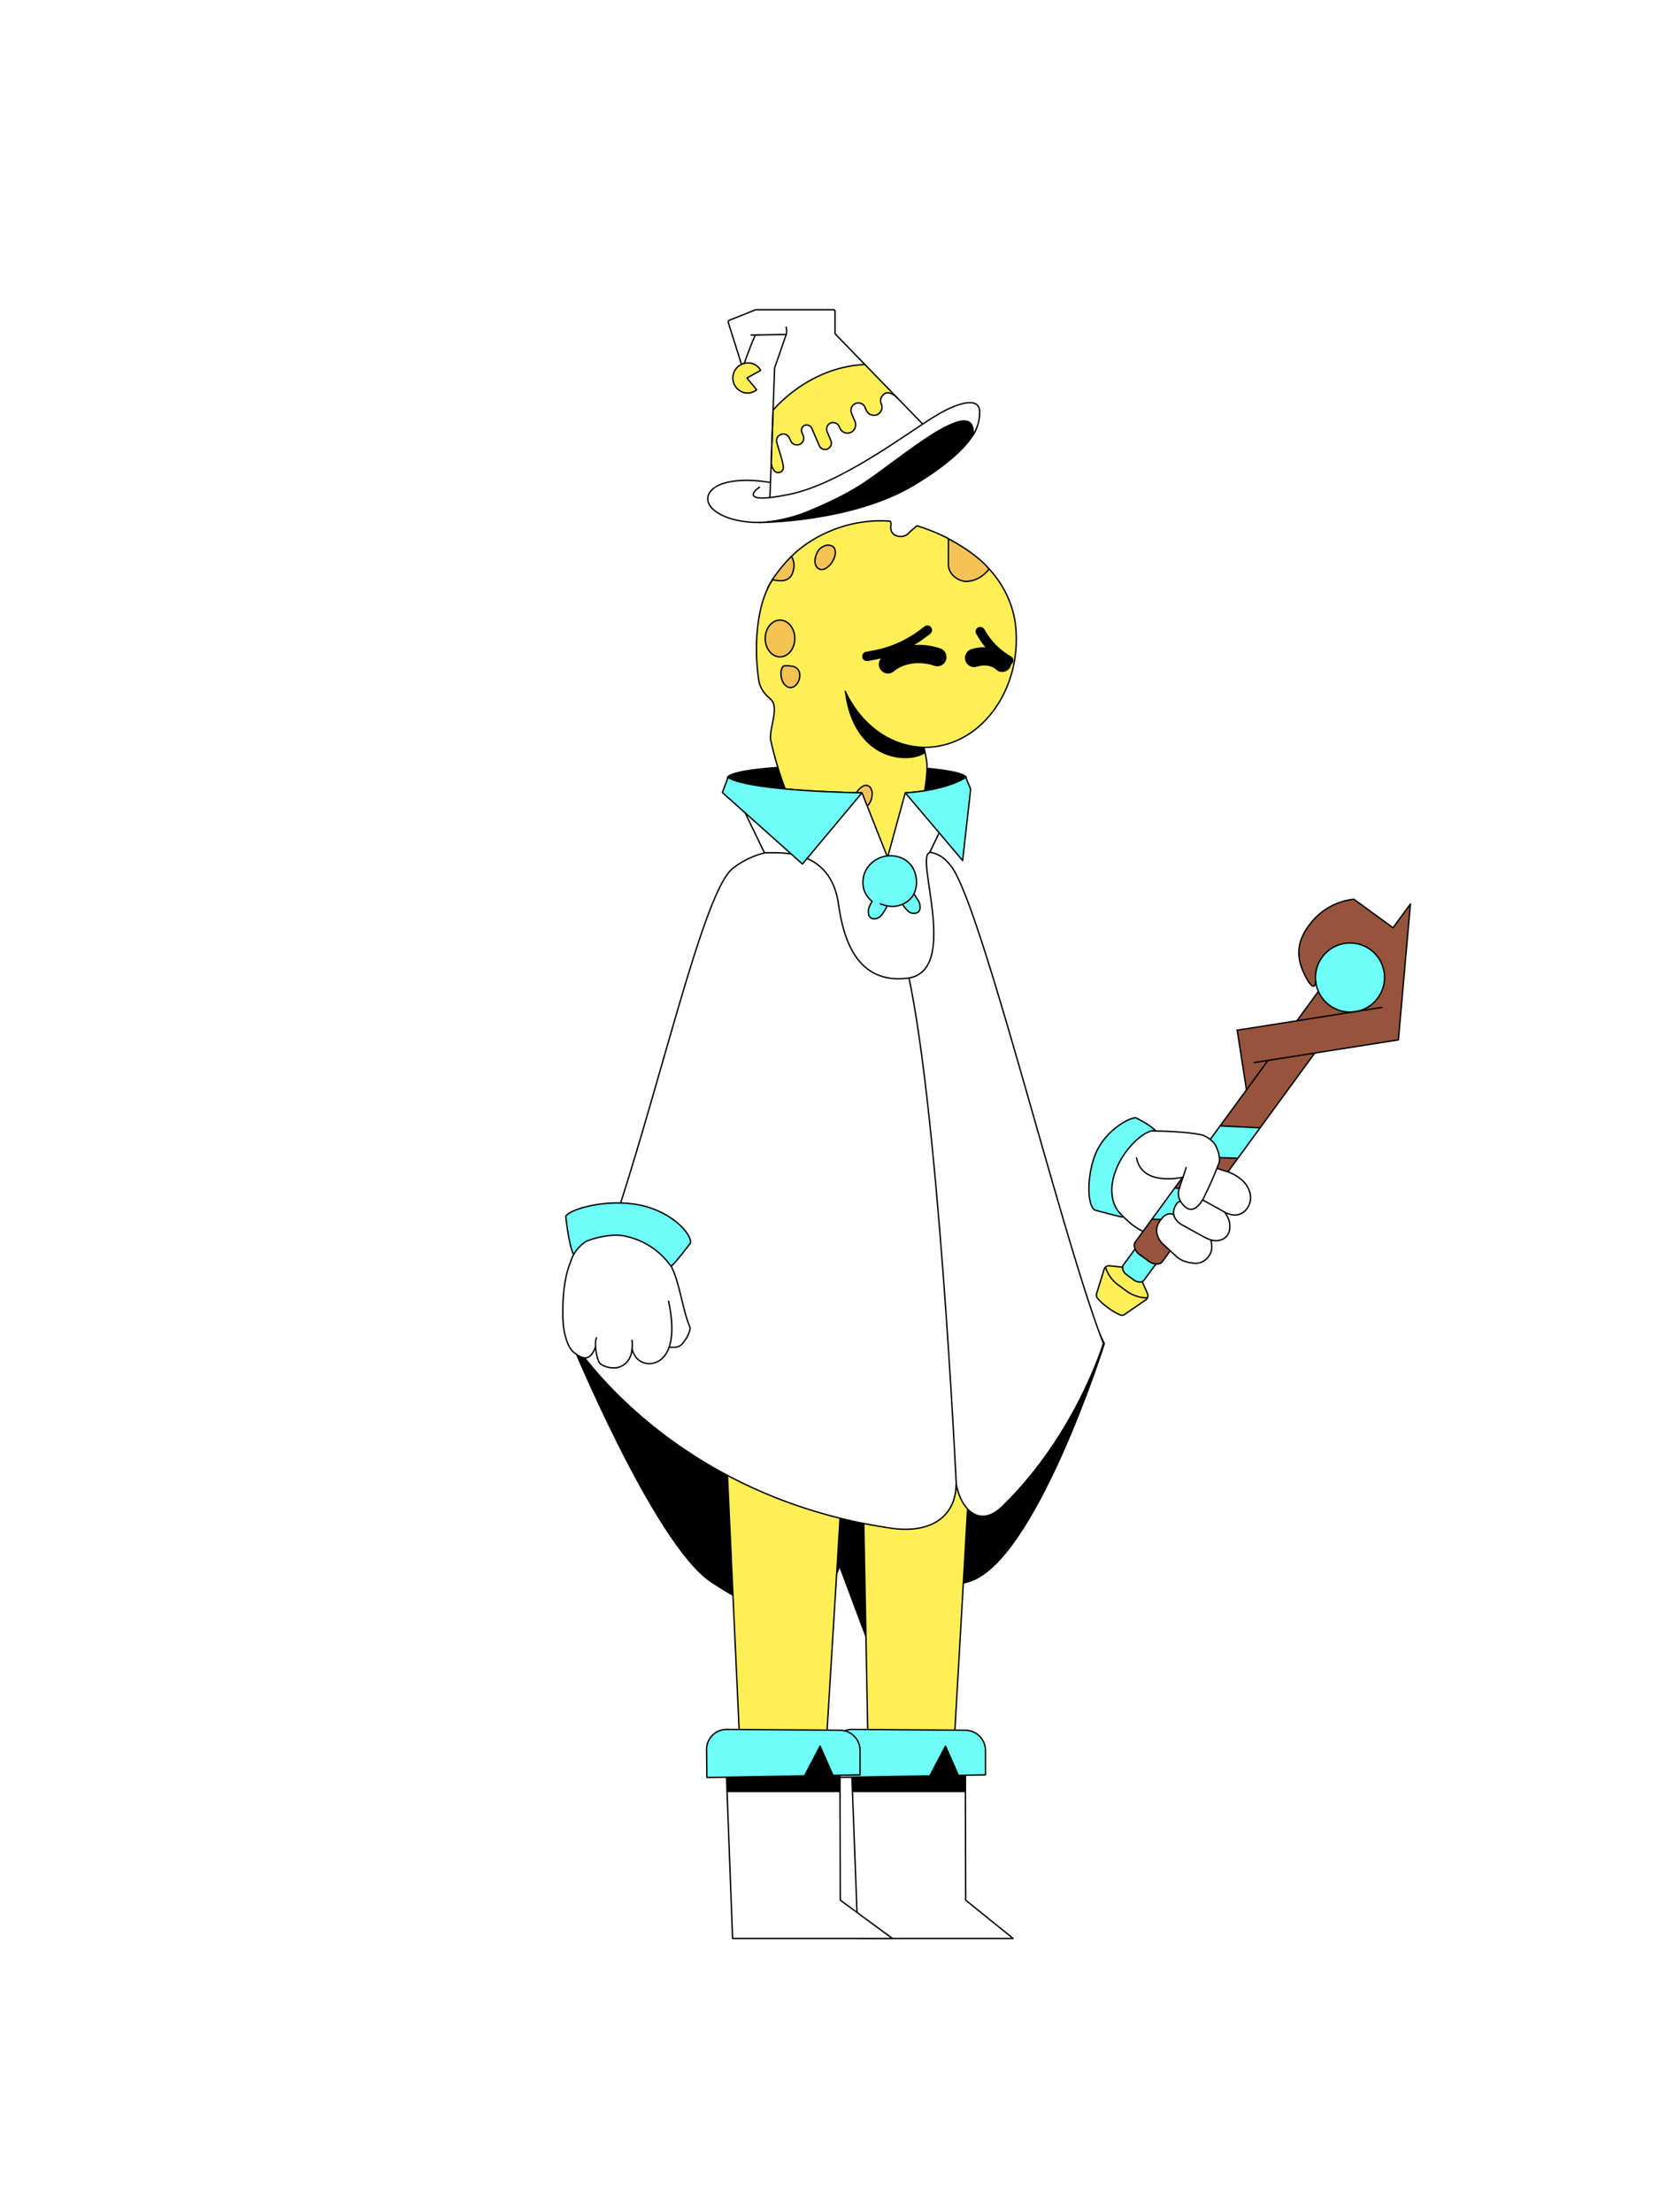 <?xml version="1.0"?>
<!-- Generated by SVGo -->
<svg width="1200" height="1600"
     xmlns="http://www.w3.org/2000/svg"
     xmlns:xlink="http://www.w3.org/1999/xlink">
<style type="text/css">
<![CDATA[

 * {
    --hat-base: #FFFFFF;
    --hat-accent: #6EFFF8;
    --medallion-base: #6EFFF8;
    --collar-base: #FFFFFF;
    --collar-accent: #6EFFF8;
    --cape-base: #FFFFFF;
    --pants-base: #FFEF57;
    --boot-base: #FFFFFF;
    --boot-accent: #6EFFF8;
    --hands-base: #FFFFFF;
    --hands-accent: #6EFFF8;
    --wand-accent: #6EFFF8;
} 
 /*  L02 Legs/Pants  */
#legs #base,
#leg02 #base {
    fill: #FFEF57;
}

/* L03 Boots */
#left_boot #base, #right_boot #base-2 {
    fill: #FFFFFF;
}

#left_boot #accent, #right_boot #accent-2 {
    fill: #6EFFF8;
}

/*  L04 Hat */
#hat01 #base,
#hat02 #base,
#hat03 #base,
#hat04 #base,
#hat05 #base,
#hat06 #base,
#hat07 #base,
#hat07 #base-2,
#hat08 #base,
#hat09 #base,
#hat10 #base,
#hat11 #base,
#hat12 #base,
#hat13 #base,
#hat14 #base,
#hat14 #basic,
#hat15 #base,
#hat16 #base,
#hat17 #base,
#hat18 #base,
#hat19 #base,
#hat20 #base,
#hat21 #base,
#hat22 #base,
#hat23 #base,
#hat24 #base,
#hat25 #base,
#hat26 #base {
    fill: #FFFFFF;
}

#hat01 #accent,
#hat02 #accent,
#hat03 #accent,
#hat04 #accent,
#hat05 #accent,
#hat05 #accent-2,
#hat05 #accent-3,
#hat05 #accent-4,
#hat06 #accent,
#hat07 #accent,
#hat07 #accent-2,
#hat08 #accent,
#hat09 #accent,
#hat10 #accent,
#hat11 #accent,
#hat12 #accent,
#hat13 #accent,
#hat14 #accent,
#hat15 #accent,
#hat16 #accent,
#hat16 #accent-2,
#hat16 #accent-3,
#hat17 #accent,
#hat18 #accent,
#hat18 #accent-2,
#hat18 #accent-3,
#hat18 #accent,
#hat19 #accent,
#hat20 #accent,
#hat21 #accent,
#hat21 #accent-2,
#hat22 #accent,
#hat22 #accent-2,
#hat22 #accent-3,
#hat23 #accent,
#hat24 #accent,
#hat24 #accent-2,
#hat25 #accent,
#hat26 #accent,
#hat26 #accent-2 {
    fill: #6EFFF8;
}

/*L07 - Cape */
#medallion, #medallion-2 {
    fill: #6EFFF8;
}

#collar, #collar-2, #collar-3 {
    fill: #FFFFFF;
}

#collar-accent, #collar-accent-2, #collar-accent-3 {
    fill: #6EFFF8;
}

#cape {
    fill: #FFFFFF;
}

/* L08 Hands */

#down_righthand #base, #bottom_part #base, #top_part #base {
    fill: #FFFFFF;
}

#down_righthand #accent, #bottom_part #accent {
    fill: #6EFFF8;
}

/* L09 Wands */

#wand01 #accent,
#wand02 #accent,
#wand03 #accent,
#wand04 #accent,
#wand04 #accent-2,
#wand05 #accent,
#wand05 #accent-2,
#wand05 #accent-3,
#wand06 #accent,
#wand06 #accent-2,
#wand07 #accent,
#wand07 #accent-2,
#wand08 #accent,
#wand08 #accent-2,
#wand09 #accent,
#wand09 #accent-2,
#wand10 #accent,
#wand10 #accent-2,
#wand11 #accent,
#wand11 #accent-2,
#wand11 #accent-3,
#wand12 #accent,
#wand12 #accent-2,
#wand13 #accent,
#wand13 #accent-2,
#wand13 #accent-3,
#wand14 #accent,
#wand14 #accent-2,
#wand14 #accent-3,
#wand14 #accent-4,
#wand15 #accent,
#wand15 #accent-2 {
    fill: #6EFFF8;
}

]]>
</style>
<g clip-path="url(#backneck-clippath)" id="backneck" >
<clipPath id="backneck-clippath" ><rect x="0" y="0" width="1200" height="1600" />
</clipPath>
<title>backneck01</title><g id="BACK_BLACK"><path id="back_neck" data-name="back neck" d="M628.3,648.2s53.5-75.7,70.3-85.9c0,0-2.1-8.2-85.9-8.2h-.1c-83.9,0-86,8.2-86,8.2,16.8,10.2,70.4,85.9,70.4,85.9Z" stroke="#000" stroke-linejoin="round" stroke-width="1.7"/></g></g>
<g clip-path="url(#backcape-clippath)" id="backcape" >
<clipPath id="backcape-clippath" ><rect x="0" y="0" width="1200" height="1600" />
</clipPath>
<title>backcape02</title><g id="BACK_BLACK"><g id="capes"><g id="_02_water_back_cape" data-name="02 water back cape"><path d="M607.3,1032.1h54l132.9-69.2,4.2,8.9s-50.5,159.1-98.4,171.9c-32.3,8.6-49.6,23.7-70.3,47.8l-22.4-59.9-22.5,59.9c-20.6-24.1-41.3-28.4-70.2-47.8C473.4,1116.1,412.1,967,412.1,967l9.4-10.7,131.8,68.4,52.6,7.6Z" stroke="#000" stroke-linejoin="round" stroke-width="1.7"/></g></g></g></g>
<g clip-path="url(#legs-clippath)" id="legs" >
<clipPath id="legs-clippath" ><rect x="0" y="0" width="1200" height="1600" />
</clipPath>
<title>legs01</title><polygon id="base" points="627.9 1265.5 689.9 1265.5 715.9 810.8 714.5 720.7 515.1 720.7 514.5 812.2 535.3 1265.5 597.4 1265.5 620.7 884.2 627.9 1265.5" fill="gray"/><path d="M656.9,874s-12.1,9.8-35.9,9.8h.1" fill="none" stroke="#000" stroke-linejoin="round"/><polygon points="627.9 1265.5 689.9 1265.5 715.9 810.8 714.5 720.7 515.1 720.7 514.5 812.2 535.3 1265.5 597.4 1265.5 620.7 884.2 627.9 1265.5" fill="none" stroke="#000" stroke-linejoin="round"/></g>
<g clip-path="url(#boots-clippath)" id="boots" >
<clipPath id="boots-clippath" ><rect x="0" y="0" width="1200" height="1600" />
</clipPath>
<title>boots01</title><g id="left_boot" data-name="left boot"><polygon id="base" points="615.5 1266.8 620.6 1402 723 1402 732.8 1402 698.5 1374.3 698.2 1259.8 615.5 1266.8" fill="gray"/><polygon id="line" points="615.5 1266.8 620.6 1402 723 1402 732.8 1402 698.5 1374.3 698.2 1259.8 615.5 1266.8" fill="none" stroke="#000" stroke-linejoin="round"/><polygon points="698.2 1295.7 617.2 1295.7 615.9 1262.2 698.2 1259.8 698.2 1295.7" stroke="#000" stroke-linejoin="round"/><path id="accent" d="M616.4,1250.8l82,.6a14.6,14.6,0,0,1,14.4,14.5v17.8l-19.6.3-9.3-21.1-11.3,21.5-70.5,1.2-.3-20.1A14.5,14.5,0,0,1,616.4,1250.8Z" fill="#ccc"/><path id="line-2" data-name="line" d="M616.4,1250.8l82,.6a14.6,14.6,0,0,1,14.4,14.5v17.8l-19.6.3-9.3-21.1-11.3,21.5-70.5,1.2-.3-20.1A14.5,14.5,0,0,1,616.4,1250.8Z" fill="none" stroke="#000" stroke-linejoin="round"/></g><g id="right_boot" data-name="right boot"><polygon id="base-2" data-name="base" points="524.8 1266.8 529.9 1402 635.7 1402 645.5 1402 607.8 1374.3 607.5 1259.8 524.8 1266.8" fill="gray"/><polygon id="line-3" data-name="line" points="524.8 1266.8 529.9 1402 635.7 1402 645.5 1402 607.8 1374.3 607.5 1259.8 524.8 1266.8" fill="none" stroke="#000" stroke-linejoin="round"/><polygon points="607.5 1295.7 526.5 1295.7 525.2 1262.2 607.5 1259.8 607.5 1295.7" stroke="#000" stroke-linejoin="round"/><path id="accent-2" data-name="accent" d="M525.7,1250.8l81.9.6a14.6,14.6,0,0,1,14.5,14.5v17.8l-19.6.3-9.3-21.1-11.3,21.5-70.6,1.2-.2-20.1A14.5,14.5,0,0,1,525.7,1250.8Z" fill="#ccc"/><path d="M525.7,1250.8l81.9.6a14.6,14.6,0,0,1,14.5,14.5v17.8l-19.6.3-9.3-21.1-11.3,21.5-70.6,1.2-.2-20.1A14.5,14.5,0,0,1,525.7,1250.8Z" fill="none" stroke="#000" stroke-linejoin="round"/></g></g>
<g clip-path="url(#hat-clippath)" id="hat" >
<clipPath id="hat-clippath" ><rect x="0" y="0" width="1200" height="1600" />
</clipPath>
<title>hat25</title><g id="hat25"><path id="hat25back" d="M549.1,377.9s66.8,0,112.1-27.2c26.8-16.2,38.6-28.8,43.6-37.8,3.6-6.3-1.7-8.8-8.4-11.1,0,0-5.9-6.9-52,27.4S564.4,375.7,549.1,377.9Z" stroke="#000" stroke-linejoin="round"/><path id="base" d="M537.2,266.1s8.3-23.8,9.5-23.8l22-.4-8.4,24.2-3,82.8h0l-7.9-1s-26.4-3.3-35.3,7.3c-7.3,8.7,4.2,20.7,29.1,22.5,12.9,1,29.1-2.7,41.2-7.7s27-11.8,39.3-19.8c24.3-16,62.3-50.9,77.1-44.9,2.7,1.1,3.4,6,3.3,8.8,0,0,5.6-8.7,4.8-16.8-1.1-10.5-15.2-7.1-33.7,4.4l-7.8,5h-.1L604,241.4V225.1a1.1,1.1,0,0,0-1.1-1.1H547.6a4.7,4.7,0,0,0-1.7.3l-18.3,7.3a1.4,1.4,0,0,0-.8,1.7l9.6,30.3Z" fill="#fff"/><path id="base-2" data-name="base" d="M547.3,281.9a10.2,10.2,0,0,1-10.2,1.7,10.9,10.9,0,0,1,7.8-20.4,10.2,10.2,0,0,1,5.3,4.7l-9.9,5.5Z" fill="#ffef57"/><path id="base-3" data-name="base" d="M648.8,287.6c-4.9-5-8.3-3.3-8.3-3.3a6,6,0,0,0-3,7.9h0a5.8,5.8,0,0,1-3.3,7.7,6,6,0,0,1-7.6-3.3l-.9-2.1a5.3,5.3,0,1,0-9.7,4.3h-.1l2.5,5.8a6.2,6.2,0,0,1-2.5,7.8,6,6,0,0,1-8.4-2.8l-.4-1a5,5,0,0,0-5.9-2.9,4.8,4.8,0,0,0-2.9,6.4l2.6,6.3a4.6,4.6,0,0,1-1.9,6,4.5,4.5,0,0,1-6.4-2.2l-5.4-12.5a4.1,4.1,0,0,0-4.8-2.3,3.9,3.9,0,0,0-2.4,5.2l1,2.3a4.9,4.9,0,0,1-2.6,6.4h-.1a4.9,4.9,0,0,1-6.4-2.6l-.9-1.9a4.7,4.7,0,0,0-6.5-2.5c-2.4,1.1-3.3,3.5-2.4,6.5,0,0,4.1,12.9,4.4,15.7s-.8,4.5-2.5,5-4.7.9-6.2-6.7l1.4-38.2s25.2-31.3,66.3-33.1Z" fill="#ffef57"/><path d="M557.3,348.9l-7.9-1s-26.4-3.3-35.3,7.3c-7.3,8.7,4.2,20.7,29.1,22.5,12.9,1,29.1-2.7,41.2-7.7s27-11.8,39.3-19.8c28.6-18.9,82.3-66.2,80.2-35.8,0,0,4.9-6.4,4.7-16.8s-14.9-7.4-33.4,4.1c-20.5,12.6-67,48.1-104,55.8-39.7,8.2-23.2-4.8-21.4-5.3" fill="none" stroke="#000" stroke-linejoin="round"/><path d="M538.3,262.9c2.3-6.4,7.5-20.6,8.4-20.6l22-.4-8.4,24.2-3.4,93.8" fill="none" stroke="#000" stroke-linecap="round" stroke-linejoin="round"/><path d="M667.3,306.6,604,241.4V225.1a1.1,1.1,0,0,0-1.1-1.1H547.6a4.7,4.7,0,0,0-1.7.3l-18.3,7.3a1.4,1.4,0,0,0-.8,1.7l9.5,30.1" fill="none" stroke="#000" stroke-linecap="round" stroke-linejoin="round"/><path d="M568.6,236.6a9.6,9.6,0,0,1,.1,5.3" fill="none" stroke="#000" stroke-linecap="round" stroke-linejoin="round"/><line x1="549.2" y1="242.3" x2="543.3" y2="242.3" fill="none" stroke="#000" stroke-linecap="round" stroke-linejoin="round"/><path d="M547.3,281.9a10.2,10.2,0,0,1-10.2,1.7,10.9,10.9,0,0,1,7.8-20.4,10.2,10.2,0,0,1,5.3,4.7l-9.9,5.5Z" fill="none" stroke="#000" stroke-linecap="round" stroke-linejoin="round"/><path d="M557.8,334.9c1.5,7.6,4.8,7,6.2,6.7s3-1.5,2.5-5-4.4-15.7-4.4-15.7c-.9-3,0-5.4,2.4-6.5a4.7,4.7,0,0,1,6.5,2.5l.9,1.9a4.9,4.9,0,0,0,6.4,2.6h.1a4.9,4.9,0,0,0,2.6-6.4l-1-2.3a3.9,3.9,0,0,1,2.4-5.2,4.1,4.1,0,0,1,4.8,2.3l5.4,12.5a4.5,4.5,0,0,0,6.4,2.2,4.6,4.6,0,0,0,1.9-6l-2.6-6.3a4.8,4.8,0,0,1,2.9-6.4,5,5,0,0,1,5.9,2.9l.4,1a6,6,0,0,0,8.4,2.8,6.2,6.2,0,0,0,2.5-7.8l-2.5-5.8h.1a5.3,5.3,0,1,1,9.7-4.3l.9,2.1a6,6,0,0,0,7.6,3.3,5.8,5.8,0,0,0,3.3-7.7h0a6,6,0,0,1,3-7.9s3.4-1.7,8.3,3.3" fill="none" stroke="#000" stroke-linecap="round" stroke-linejoin="round"/><path d="M625.5,263.6c-41.4,2-66.3,33.1-66.3,33.1l-1.4,38.2" fill="none" stroke="#000" stroke-linecap="round" stroke-linejoin="round"/></g></g>
<g clip-path="url(#face-clippath)" id="face" >
<clipPath id="face-clippath" ><rect x="0" y="0" width="1200" height="1600" />
</clipPath>
<title>head15</title><g id="_07_seven_sorcerers" data-name="07 seven sorcerers"><path d="M558.5,419.5a106.2,106.2,0,0,1,14-17.1s9.2,1.9,10.1,3-4.1,22.1-19.1,23.1l-8.1-3.7Z" fill="#f4c356" stroke="#000" stroke-linejoin="round"/><path d="M715.9,412.1c-10.1-12.8-31.9-23.5-31.9-23.5l-3.9,9.9v21.3L707,429l8.9-11.2Z" fill="#f4c356" stroke="#000" stroke-linejoin="round"/><path d="M663.2,380.3a127.7,127.7,0,0,1,22.1,8.9,1.5,1.5,0,0,1,.7,1.2V408a11.2,11.2,0,0,0,1,4.8c1.6,3.2,4.5,6.4,10.7,7.7,11.2.4,17.5-8.6,17.7-9.1,10.7,11.7,18,26.4,19.4,43.1,3.6,43-22.9,81.3-59.1,85.6a61.2,61.2,0,0,1-7.4.4,100.2,100.2,0,0,1,2.1,11.2c1.4,17.1-9.3,61.3-20.8,69.8,0,0-64.3,35.7-92-85.6-1.5-6.8,3.7-17.8,2.2-25.9-.9-4.6-4.6-5.1-8-10.4a20.8,20.8,0,0,1-2.7-6.1c-3.9-23-2.5-56.3,9.8-74.2,2.4.4,11.3,3,14.3-4.7s-1-12-.6-12.2c11.5-11.9,37.7-27.8,70.9-25.5,0,0,1.3.1.9,3.2s.4,7,5.7,7.8,7.8-3,7.8-3Z" fill="#ffef57" stroke="#000" stroke-linejoin="round"/><path d="M611.2,499.6c11.2,24.4,32.8,40.5,57,40.9" fill="none" stroke="#000" stroke-miterlimit="10"/><path d="M591.8,411.1h-.1c-3.7-2.7-2.3-9.7.6-13.3s7.2-4.5,10-2.5,1.8,8.8-1.4,12.7S594.6,413.1,591.8,411.1Z" fill="#f4c356"/><path d="M591.5,411.5a6.6,6.6,0,0,1-2-2.7,9.5,9.5,0,0,1-.5-3.3,13.9,13.9,0,0,1,1.8-6.3,10.1,10.1,0,0,1,1.9-2.7,10.3,10.3,0,0,1,2.8-1.8,6.8,6.8,0,0,1,6.5-.2,4.7,4.7,0,0,1,2.3,2.5,8,8,0,0,1,.4,3.4,14.5,14.5,0,0,1-2.2,6.1,15.5,15.5,0,0,1-4.5,4.7,6.9,6.9,0,0,1-3.1,1.2A5.2,5.2,0,0,1,591.5,411.5Zm.6-.8a4.2,4.2,0,0,0,2.7.7,7.4,7.4,0,0,0,2.7-1,13.3,13.3,0,0,0,4.1-4.4,13.6,13.6,0,0,0,2.1-5.7,7,7,0,0,0-.3-2.9,4.8,4.8,0,0,0-1.9-2.1,6.2,6.2,0,0,0-5.6.3,9,9,0,0,0-4.3,4.1,14.8,14.8,0,0,0-1.6,5.8A5.8,5.8,0,0,0,592.1,410.7Z"/><path d="M629.6,569.7h.1c2.6,3.8.6,10.3-2.2,13.1s-6.5,2.6-8.5-.2-.3-9.2,2.8-12.3S627.5,566.9,629.6,569.7Z" fill="#f4c356"/><path d="M630,569.4a8.8,8.8,0,0,1,1.3,5.9,14.1,14.1,0,0,1-1.8,5.7,10.8,10.8,0,0,1-1.8,2.4A6.3,6.3,0,0,1,625,585a6.9,6.9,0,0,1-3.2.1,5,5,0,0,1-2.7-1.6,6.8,6.8,0,0,1-1.6-5.8,12.9,12.9,0,0,1,6.7-9.6,4.4,4.4,0,0,1,5.8,1.3Zm-.8.6a3.1,3.1,0,0,0-2.1-1.4,3.7,3.7,0,0,0-2.5.4,10.3,10.3,0,0,0-4.1,3.7,11.9,11.9,0,0,0-2,5.1,6.2,6.2,0,0,0,1.3,5.1,4.8,4.8,0,0,0,2.2,1.2,5,5,0,0,0,2.7-.1,5.9,5.9,0,0,0,2.3-1.3,8.9,8.9,0,0,0,1.6-2.2,11.1,11.1,0,0,0,1.7-5.3A7.7,7.7,0,0,0,629.2,570Z"/><path d="M567.2,481.6c4.9-.4,10.8.2,11.3,6.1s-2.6,9.2-6.3,9.6-6.9-4.4-7.3-9.1a9.6,9.6,0,0,1,1.2-5.9h.1c.3-.3.5-.6.9-.7Z" fill="#f4c356"/><path d="M567.1,481.1a23.4,23.4,0,0,1,5.9.3,7.1,7.1,0,0,1,5.1,3.2,8.7,8.7,0,0,1,.7,5.9,10.8,10.8,0,0,1-2.7,5.3,7.8,7.8,0,0,1-2.6,1.7,4.7,4.7,0,0,1-3.1.1,8.1,8.1,0,0,1-4.5-4,14.2,14.2,0,0,1-1.5-5.7,10.2,10.2,0,0,1,1.3-5.9.6.6,0,0,1,.7-.1h-.6l.5-.5Zm.1,1-.3.2-.4.4a.6.6,0,0,1-.6.1h0l.7-.2a8.5,8.5,0,0,0-1.2,5.2,13.4,13.4,0,0,0,1.4,5.3,7.4,7.4,0,0,0,3.8,3.6,5,5,0,0,0,4.8-1.6,9.5,9.5,0,0,0,2.4-4.8,7.1,7.1,0,0,0-.6-5.2,6.3,6.3,0,0,0-4.4-2.8A26,26,0,0,0,567.2,482.1Z"/><path d="M611.2,499.6c11.2,24.4,32.8,40.5,57,40.9l.8,4.4a25.5,25.5,0,0,1-10,3.2c-18.6,2.2-43.3-9.7-47.9-47.9"/><ellipse cx="564.2" cy="461.8" rx="10.7" ry="13.3" fill="#f4c356" stroke="#000" stroke-linejoin="round"/></g></g>
<g clip-path="url(#expression-clippath)" id="expression" >
<clipPath id="expression-clippath" ><rect x="0" y="0" width="1200" height="1600" />
</clipPath>
<title>head06exp05</title><g id="EXPRESSIONS"><g id="_06_Genesis" data-name="06 Genesis"><g id="_06_Genesis_exp05" data-name="06 Genesis exp05"><path d="M637.9,475.6a34.1,34.1,0,0,1,9.9-6,45.7,45.7,0,0,1,10.7-2.8,47.1,47.1,0,0,1,21.7,2.2,6.6,6.6,0,0,1-4.4,12.5h-.1a34.7,34.7,0,0,0-15.4-1.6c-5.2.7-10.2,2.6-13.6,5.6h-.1a6.5,6.5,0,0,1-9.3-.7,6.6,6.6,0,0,1,.6-9.3Z"/><path d="M720.2,484a11.8,11.8,0,0,0-6-2.5,17.3,17.3,0,0,0-7.5.7h-.1a6.6,6.6,0,1,1-3.9-12.7h0a31.4,31.4,0,0,1,13.3-1.1,26.6,26.6,0,0,1,6.7,1.8,23.2,23.2,0,0,1,6.3,4,6.6,6.6,0,1,1-8.8,9.8Z"/><path d="M627.1,478.1a3.3,3.3,0,0,1-3.4-2.8,3.4,3.4,0,0,1,2.8-3.9l4.2-.8a79.6,79.6,0,0,0,34.5-14.9l3.5-2.6a3.4,3.4,0,0,1,4.8.6,3.5,3.5,0,0,1-.7,4.8l-3.5,2.6a86.4,86.4,0,0,1-37.4,16.2l-4.3.8Z"/><path d="M729.6,481.1a3.4,3.4,0,0,1-1.7-.5l-1.5-.9a54.6,54.6,0,0,1-18.8-18.8l-1.4-2.3a3.4,3.4,0,0,1,1.1-4.7,3.5,3.5,0,0,1,4.7,1.2l1.4,2.3a50.1,50.1,0,0,0,16.5,16.5l1.5.9a3.3,3.3,0,0,1,1.1,4.6A3.2,3.2,0,0,1,729.6,481.1Z"/></g></g></g></g>
<g clip-path="url(#cape-clippath)" id="cape" >
<clipPath id="cape-clippath" ><rect x="0" y="0" width="1200" height="1600" />
</clipPath>
<title>cape02_sorctier2</title><g id="CAPES-2" data-name="CAPES"><g id="Sorcerer_Supreme_7_Sorcerers" data-name="Sorcerer Supreme + 7 Sorcerers"><g id="water_tier02_02"><path id="cape" d="M663.8,615.8c14.7-.6,19.9,5.4,23.8,10.2,22,26.8,80,267.7,110.5,345.6,0,0-19.7,66.3-73.3,118.2-15.6,15.1-29.4,3.1-33.1-16.3h-.1c-.4,25.5-21,35.6-46.8,31.8C481,1081.6,412.1,967,412.1,967c48.9-99.8,90.8-317.1,117.8-338.8a60.4,60.4,0,0,1,40.2-13l46.8.4,24.7,7.1Z" fill="#fff"/><path d="M663.8,615.8c14.7-.6,19.9,5.4,23.8,10.2,22,26.8,80,267.7,110.5,345.6,0,0-19.7,66.3-73.3,118.2-15.6,15.1-29.4,3.1-33.1-16.3h-.1c-.4,25.5-21,35.6-46.8,31.8C481,1081.6,412.1,967,412.1,967c48.9-99.8,90.8-317.1,117.8-338.8a60.4,60.4,0,0,1,40.2-13l45.1.4,26.9,6.2,10.4-6Z" fill="none" stroke="#000" stroke-linejoin="round"/><path d="M691.7,1073.4c-2-39.8-16.5-323.7-41.6-394.2" fill="none" stroke="#000" stroke-linejoin="round"/><path id="collar" d="M654.8,573.4,642,620.1l-18.5-46.7s-80.1-.9-96.9-11.1l26.3,54.4c7.1.8,48.3-5.9,53.8,38.6,3.5,23.9,13.2,56.6,49.6,52.2,38.5-4.6,5.2-88.2,16.1-90.8l26.2-54.4C681.8,572.5,654.8,573.4,654.8,573.4Z" fill="#fff"/><path id="line" d="M654.8,573.4,642,620.1l-18.5-46.7s-80.1-.9-96.9-11.1l26.3,54.4c7.1.8,48.3-5.9,53.8,38.6,3.5,23.9,13.2,56.6,49.6,52.2,38.5-4.6,5.2-88.2,16.1-90.8l26.2-54.4C681.8,572.5,654.8,573.4,654.8,573.4Z" fill="none" stroke="#000" stroke-linejoin="round"/><path id="collar-accent" d="M623.5,573.4l-43.1,51.5-57.9-51.7,4.1-10.9S537.5,571.4,623.5,573.4Z" fill="#ccc"/><path id="collar-accent-2" d="M698.6,562.3l3.5,8.5-5.8,51.6-41.5-49S681,573,698.6,562.3Z" fill="#ccc"/><polyline points="526.6 562.3 522.5 573.2 580.4 624.9 623.5 573.4" fill="none" stroke="#000" stroke-linejoin="round"/><polyline points="654.8 573.4 696.3 622.4 702.1 570.8 698.6 562.3" fill="none" stroke="#000" stroke-linejoin="round"/><path id="line-2" data-name="line" d="M623.5,573.4s-80.1-.9-96.9-11.1" fill="none" stroke="#000" stroke-linejoin="round"/><path id="line-3" data-name="line" d="M698.6,562.3c-16.8,10.2-43.8,11.1-43.8,11.1" fill="none" stroke="#000" stroke-linejoin="round"/><path id="medallion" d="M652.7,654.1l-3.2,1a16.7,16.7,0,0,1-7.7.1v.2s-3.3,6-4.9,7.4-4.9,2.6-7.2.8a4,4,0,0,1-1.4-3.1,8.8,8.8,0,0,1,1-5.5l1.6-3.2a16.7,16.7,0,0,1-6.5-11.4,19.1,19.1,0,0,1,2.4-11.7,20.3,20.3,0,0,1,20.7-9.5,18.4,18.4,0,0,1,11.3,6.2c4.1,4.9,5.9,14,2.4,21h0l2.8,4.3a9,9,0,0,1,1.6,5.3,4.2,4.2,0,0,1-1,3.2c-2.1,2.1-5.4,1.4-7.3,0a35.8,35.8,0,0,1-4.5-5.2" fill="#ccc"/><path d="M660.9,646.2l3,4.6a9,9,0,0,1,1.6,5.3,4.2,4.2,0,0,1-1,3.2c-2.1,2.1-5.4,1.4-7.3,0a32.3,32.3,0,0,1-4.6-5.4" fill="none" stroke="#000" stroke-linejoin="round"/><path d="M636.5,653.6c4.3,1.7,8.8,2.6,13,1.5,16.4-4.1,15.6-22,9.2-29.7a18.4,18.4,0,0,0-11.3-6.2,20.3,20.3,0,0,0-20.7,9.5,19.1,19.1,0,0,0-2.4,11.7,16.7,16.7,0,0,0,6.5,11.4l-1.6,3.2a8.8,8.8,0,0,0-1,5.5,4,4,0,0,0,1.4,3.1c2.3,1.8,5.4.8,7.2-.8s4.9-7.4,4.9-7.4" fill="none" stroke="#000" stroke-linejoin="round"/></g></g></g></g>
<g clip-path="url(#left-hand-back-clippath)" id="left-hand-back" >
<clipPath id="left-hand-back-clippath" ><rect x="0" y="0" width="1200" height="1600" />
</clipPath>
<title>left-hand-back</title><g id="Hands"><g id="uiux"><g id="down_lefthand"><g id="bottom_part" data-name="bottom part"><path id="base" d="M885.5,876.6s5.3,2.7,9.6,2,9-5.8,9.4-11-2-10.2-5.8-13.8a32,32,0,0,0-13.6-7.2c-1.7-.5-2.7-1-4.4-1.4l-.5.4,1.5-4.3c2.5-7.6-6.3-17-6.3-17-8-6.8-41.8-6.4-41.8-6.4s-21.5,4.5-31.5,43a12.4,12.4,0,0,0,2.5,10c6,7.8,17.2,20,32.1,22.6.4.1.4.4.7.3s1.1,1.5,1.2,2.1c1.4,4.6,6.1,7.1,9.8,10.7a26.6,26.6,0,0,0,15.8,7.1c1.9.1,4.6-.8,6.3-1.4,4.9-1.6,7-9,5.5-14l-.2-1.2a12.3,12.3,0,0,0,5.7.4c3.4-.8,4.2-.4,5.7-3.5A17.3,17.3,0,0,0,885.5,876.6Zm-34.8.8" fill="#fff"/><path id="accent" d="M835.5,817.4c-4.4-4.9-14.1-9-14.1-9-6,.4-23.9,10.6-30,28.8s-4.2,37,1.2,38.2c0,0,17.7,4.8,19.3,4.8l-.2-1.1-2.3-2.4c-3.9-3.7-8.4-15.3-2.1-30.8s20.3-28.5,26.2-28.4Z" fill="#ccc"/><g id="outline"><path d="M837,893.2c-10.9-.6-19.5-7.9-26.3-15.1,0,0-12-10.1-3.4-32.2,6.2-16.2,21.9-29.7,28.5-28" fill="none" stroke="#000" stroke-linecap="round" stroke-linejoin="round"/><path d="M836.1,818c-4.4-4.8-14.7-9.6-14.7-9.6-6,.4-23.9,10.6-30,28.8s-4.2,37,1.2,38.2c0,0,17.7,4.8,19.3,4.8" fill="none" stroke="#000" stroke-linecap="round" stroke-linejoin="round"/></g></g></g></g></g></g>
<g clip-path="url(#wand-clippath)" id="wand" >
<clipPath id="wand-clippath" ><rect x="0" y="0" width="1200" height="1600" />
</clipPath>
<title>wand14</title><g id="Hands"><g id="uiux"><g id="down_lefthand"><g id="wand14"><path id="base" d="M826.2,927.2c.3-.1.3.4.4.7l3.4,7.6a3.9,3.9,0,0,1-1.3,4.7l-15,10.3a3.5,3.5,0,0,1-3.7.4,38.9,38.9,0,0,1-7.7-4.5l-1.7-1.2a42.5,42.5,0,0,1-6.6-6,4,4,0,0,1-.8-3.6l5.4-17.4a3.8,3.8,0,0,1,4.1-2.7l8.3.9a3.2,3.2,0,0,1,.9.3s-.1,3,3.7,5.8l5.1,3.7A8.2,8.2,0,0,0,826.2,927.2Z" fill="#ffef57"/><path id="base-2" data-name="base" d="M917.2,766.9l-27,37-7.5,10.2-62,84.8-.3,2.1c.2,1.1,1.3,4,2.2,4.8l4.9,3.8.4.4,5.4,3.6a15.4,15.4,0,0,0,4.8.5l2.1-1,71.4-97.5,7.7-10.6,31.8-43.5Z" fill="#96543c"/><path id="base-3" data-name="base" d="M901.6,788.2l-6.7-43.1,43.2-6.8,15.5-21.2-1.7-5.5s-1.3,3.7-4,.5-9.7-15.9-8.3-24.9,5.4-19.3,18.2-28.7c0,0,9.8-7.1,21.5-8.1l28.3,20.6,12.6-17.2-8.7,98.3-59.1,9.3-35.2,5.5Z" fill="#96543c"/><circle id="accent" cx="976.5" cy="707" r="25" fill="#ccc"/><path id="accent-2" data-name="accent" d="M836.1,914.2,827.4,926c-1.3,1.9-5.1,1.4-6.9,0l-5.9-4.3c-1.9-1.3-3.5-4.8-2.2-6.6l8.6-11.7a9.9,9.9,0,0,0,2.8,3.6l8.8,6.4A12.7,12.7,0,0,0,836.1,914.2Z" fill="#ccc"/><polygon id="accent-3" data-name="accent" points="895.4 837.7 866.1 836.8 882.6 814.3 911.2 815.7 895.4 837.7" fill="#ccc"/><polygon id="accent-4" data-name="accent" points="878.3 860.7 849.7 859.3 833.2 881.8 862.5 882.7 878.3 860.7" fill="#ccc"/><path d="M917.2,766.9,821.1,898.4c-1.8,2.4.4,6.9,2.7,8.6l7.7,5.6c2.4,1.8,7.3,2.4,9.1.1L951,761.6" fill="none" stroke="#000" stroke-linecap="round" stroke-linejoin="round"/><line x1="953.6" y1="717.1" x2="938.1" y2="738.3" fill="none" stroke="#000" stroke-linecap="round" stroke-linejoin="round"/><path d="M979.3,650.4a45.5,45.5,0,0,0-29.9,15.7c-13.3,15.5-12.1,28.7-3,43.8,0,0,2.4,3.8,3.9,3.3s1.4-3.2,1.4-3.2" fill="none" stroke="#000" stroke-linecap="round" stroke-linejoin="round"/><line x1="866.1" y1="836.8" x2="895.4" y2="837.7" fill="none" stroke="#000" stroke-linecap="round" stroke-linejoin="round"/><line x1="911.2" y1="815.7" x2="882.6" y2="814.3" fill="none" stroke="#000" stroke-linecap="round" stroke-linejoin="round"/><line x1="833.2" y1="881.8" x2="862.5" y2="882.7" fill="none" stroke="#000" stroke-linecap="round" stroke-linejoin="round"/><line x1="878.3" y1="860.7" x2="849.7" y2="859.3" fill="none" stroke="#000" stroke-linecap="round" stroke-linejoin="round"/><line x1="894.9" y1="745.1" x2="999.6" y2="728.6" fill="none" stroke="#000" stroke-linecap="round" stroke-linejoin="round"/><polyline points="907.3 768.5 1011.5 752.1 1020.2 653.8 1007.6 671 979.3 650.4" fill="none" stroke="#000" stroke-linecap="round" stroke-linejoin="round"/><line x1="894.9" y1="745.1" x2="901.6" y2="788.2" fill="none" stroke="#000" stroke-linecap="round" stroke-linejoin="round"/><path d="M826.2,927.2a1.6,1.6,0,0,1,.4.7l3.4,7.6a3.9,3.9,0,0,1-1.3,4.7l-15,10.3a3.5,3.5,0,0,1-3.7.4,38.9,38.9,0,0,1-7.7-4.5l-1.7-1.2a42.5,42.5,0,0,1-6.6-6,4,4,0,0,1-.8-3.6l5.4-17.4a3.8,3.8,0,0,1,4.1-2.7l8.3.9a3.2,3.2,0,0,1,.9.3" fill="none" stroke="#000" stroke-linecap="round" stroke-linejoin="round"/><path d="M821,903.4l-8.6,11.7c-1.3,1.8.3,5.3,2.2,6.6l5.9,4.3c1.8,1.4,5.6,1.9,6.9,0l8.7-11.8" fill="none" stroke="#000" stroke-linecap="round" stroke-linejoin="round"/><path d="M799.6,916.5a25.4,25.4,0,0,0,9.2,12.8l2.3,1.7,1.6,1.2,2.2,1.6a25.9,25.9,0,0,0,15.1,4.9" fill="none" stroke="#000" stroke-linecap="round" stroke-linejoin="round"/><circle cx="976.5" cy="707" r="25" fill="none" stroke="#000" stroke-linecap="round" stroke-linejoin="round"/></g></g></g></g></g>
<g clip-path="url(#left-hand-front-clippath)" id="left-hand-front" >
<clipPath id="left-hand-front-clippath" ><rect x="0" y="0" width="1200" height="1600" />
</clipPath>
<title>Lhand01</title><g id="uiux"><g id="down_lefthand"><g id="top_part" data-name="top part"><path id="base" d="M821.3,829a24,24,0,0,0,4.8,17c6.3,7.8,19.7,7.6,29.2,5.4l-3,10.7s-.1,4.2,1.6,6.9c0,0-5.1.5-4.8,8.9v.5s-5.1-3.2-9.5,4-3.5,11.6.3,15.9,13.1,11.9,13.1,11.9a23.2,23.2,0,0,0,11.1,3.4c6.8.4,14.5-5.4,12-16.9,0,0,9.7,2.7,12.9-4.4s-3.4-15.8-3.4-15.8,13.4,6.9,18-4.9c0,0,4.5-10.9-6.9-19.8a46.1,46.1,0,0,0-16.3-6.7s8.2-16.7-12-24.7a198.6,198.6,0,0,0-32.4-2.3l-3.6,1.4c-5.2,1.5-7.2,4.8-9.7,7.7Z" fill="#fff"/><g id="outline"><path d="M834.4,818c4.8,0,23.9.4,34.7,2.8,3,.6,8.3,4.3,9.9,7.2s4.1,9,2.7,13.3c0,0-4.9,12.9-9.7,22.2,0,0-6.9,17.8-15.8,8.4-3-3.2-4.9-7.2-3.3-12l5.1-15.4" fill="none" stroke="#000" stroke-linecap="round" stroke-linejoin="round"/><path d="M880.7,845.2c1.7.4,2.7.9,4.4,1.4a32,32,0,0,1,13.6,7.2c3.8,3.6,6.3,8.7,5.8,13.8s-4.3,10.2-9.4,11-8.7-1.6-12.6-3.8L870.2,868" fill="none" stroke="#000" stroke-linecap="round" stroke-linejoin="round"/><path d="M853.8,868.9a4.6,4.6,0,0,0-3.3,2.7c-5.9,10,6,15.1,6,15.1l12.3,6.8c3.9,2.2,8.2,4.5,12.6,3.7s7.7-3.6,8.1-8.7-1.3-8.6-3.8-11.9" fill="none" stroke="#000" stroke-linecap="round" stroke-linejoin="round"/><path d="M876,897.3c.5,2.5.8,5.6,0,8-1.7,5-6.6,8.8-11.8,8.4s-9.9-1.8-13.2-4.9l-10.3-9.5s-8.9-8.6-.4-17.9c0,0,3.2-5.2,8.8-2.9" fill="none" stroke="#000" stroke-linecap="round" stroke-linejoin="round"/><path d="M855.7,851.4s-29.6,7.2-33.6-13.9" fill="none" stroke="#000" stroke-linecap="round" stroke-linejoin="round"/></g></g></g></g></g>
<g clip-path="url(#right-hand-clippath)" id="right-hand" >
<clipPath id="right-hand-clippath" ><rect x="0" y="0" width="1200" height="1600" />
</clipPath>
<title>Rhand01</title><g id="uiux"><g id="down_righthand"><path id="accent" d="M414.6,906.8c-3.3-7.1-5.4-27.1-5.4-27.1,3.3-5.5,30.5-13.1,54.2-8s37.3,21.5,36,27.4c0,0-12,15.4-14.2,16.6" fill="#ccc"/><path id="base" d="M450.4,893.7c10.2,1.9,21.2,6.3,32.1,18.2l.8,1c2,2.2,5.5,10,5.9,12.1s1.3,4.3,2.1,6.8l3.2,14,4.7,15.4-1.8,5a15.5,15.5,0,0,1-6.6,7.8c-2.3,1-3.5.6-6.8.7-1,3.5-3.8,6-6.5,9.1s-6.9,2.9-8.3,2.6c-3.1-.6-8.3-.6-11.8-9.6-2,10-9.3,12.5-11.7,12.5-5.6.1-10-1.3-11.6-3.1s-3.2-7.6-3.5-11.8l-1.2,2.4a9.3,9.3,0,0,1-3.3,4.5l-2.3,1.2c-3.2-.9-5.2-2.2-8.5-4.2s-7-13.5-7.6-17.8c-2.3-18.7.9-37.3,5.2-48.1,0,0,1.7-7.8,10.4-14C426.4,896.2,441.2,892.1,450.4,893.7Z" fill="#fff"/><g id="outline"><path d="M414.6,906.8c-3.3-7.1-5.4-27.1-5.4-27.1,3.3-5.5,30.5-13.1,54.2-8s37.3,21.5,36,27.4c0,0-11.5,15.2-13.7,16.4" fill="none" stroke="#000" stroke-linecap="round" stroke-linejoin="round"/><path d="M485.1,915.5a53.7,53.7,0,0,0-34.8-21.8c-9.2-1.6-24.1,2.6-27.2,4.7-8.6,6.2-10.3,14.1-10.3,14.1-4.4,10.7-6.1,24.5-5.6,41.5.3,10.8,3.6,21,8.1,24.3s10.9,8.1,15.4-4" fill="none" stroke="#000" stroke-linecap="round" stroke-linejoin="round"/><path d="M483.6,941.1c3.8,17.9,3.5,33.6-4.5,41.3-3.8,3.6-9.4,5-14.2,2.9-3.1-1.2-6.2-3.9-7.7-9.5" fill="none" stroke="#000" stroke-linecap="round" stroke-linejoin="round"/><path d="M457.2,969.4c1.2,12.6-4.2,17.7-9.5,19.4s-12.3-.8-14-3-4.2-12.9-2.3-18.2" fill="none" stroke="#000" stroke-linecap="round" stroke-linejoin="round"/><path d="M485.4,915.6c6.5,12.7,8,30.8,13.5,43.9.9,2.2-1.1,5.6-2,7.7" fill="none" stroke="#000" stroke-linecap="round" stroke-linejoin="round"/><path d="M484,974.4h3.2c4.2.1,5.9-1.5,8.2-5l1.5-2.1" fill="none" stroke="#000" stroke-linecap="round" stroke-linejoin="round"/></g></g></g></g>
</svg>
